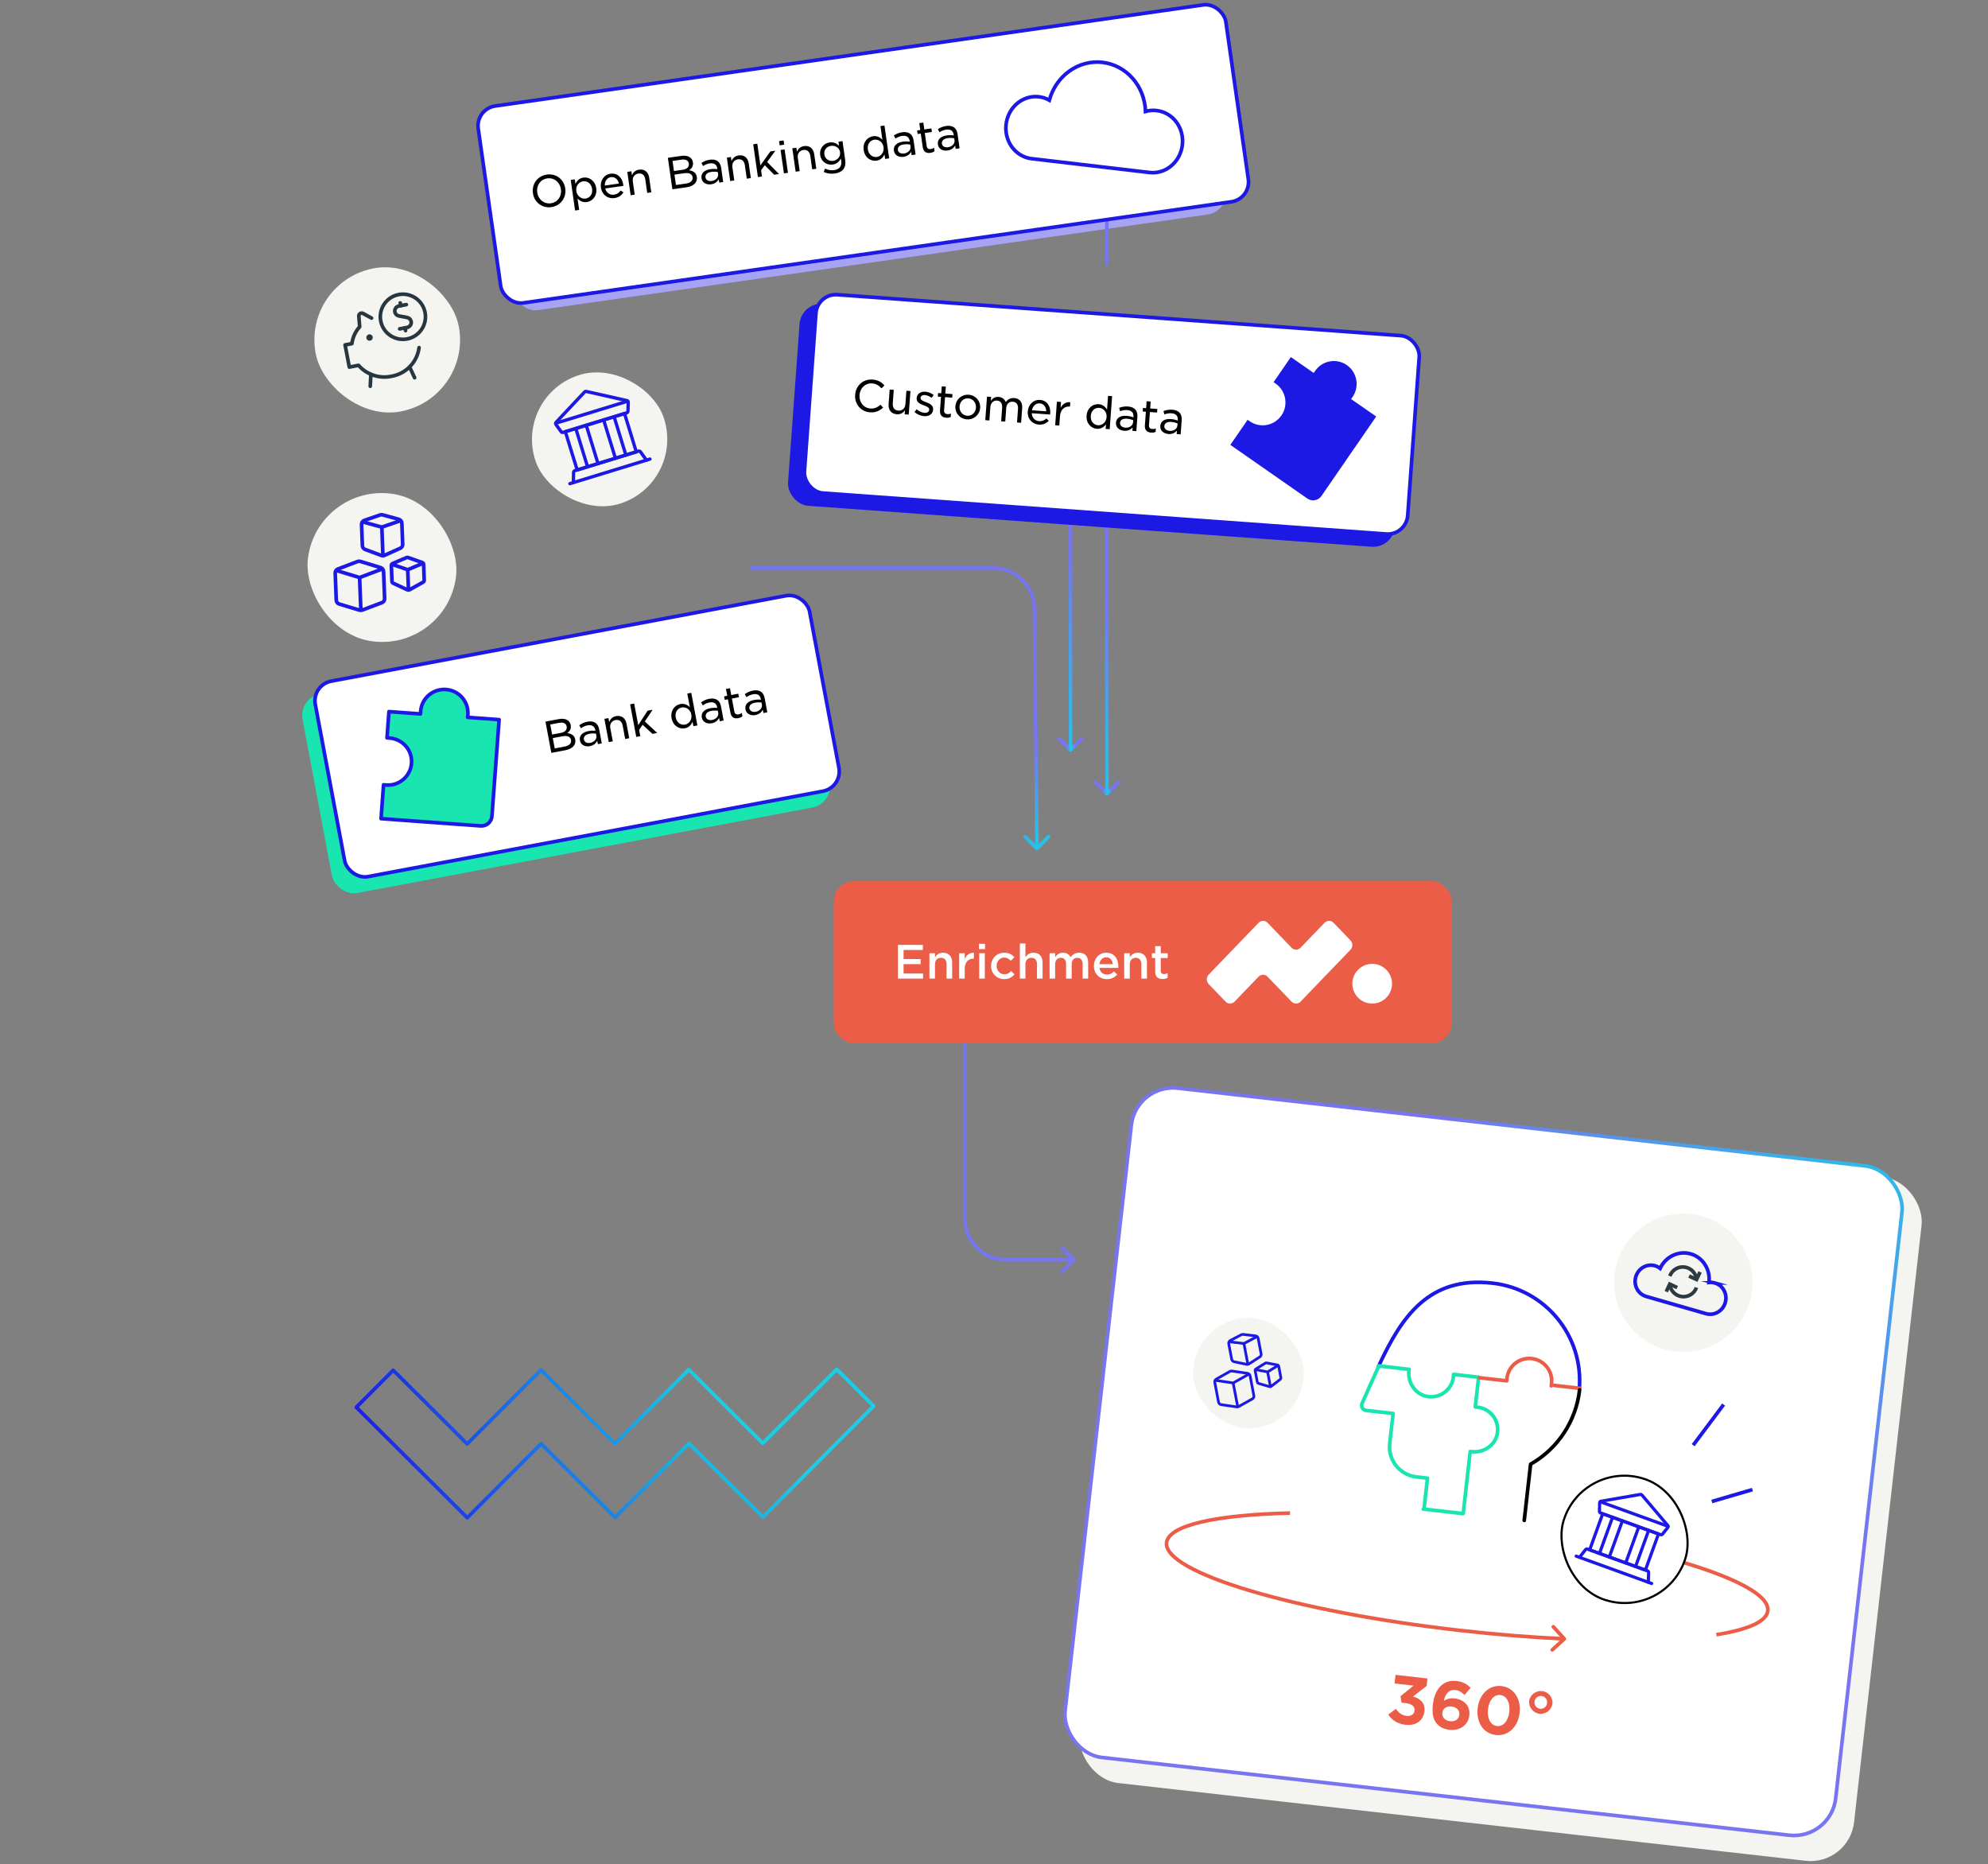 <svg width="546" height="512" viewBox="0 0 546 512" fill="none" xmlns="http://www.w3.org/2000/svg">
<rect x="0" y="0" width="546" height="512" fill="#808080" stroke="none"/>
<rect x="134" y="30.948" width="197.707" height="55.63" rx="6" transform="rotate(-8.127 134 30.948)" fill="#A6A3F5"/>
<path d="M155.684 60.135C158.321 59.759 159.843 57.432 159.501 55.032L159.497 55.009C159.155 52.609 157.069 50.822 154.432 51.199C151.794 51.575 150.272 53.902 150.615 56.301L150.618 56.325C150.961 58.725 153.046 60.512 155.684 60.135ZM155.558 59.087C153.669 59.356 152.071 58.009 151.803 56.132L151.799 56.108C151.531 54.231 152.657 52.519 154.557 52.247C156.446 51.978 158.045 53.325 158.313 55.202L158.316 55.226C158.584 57.103 157.459 58.815 155.558 59.087ZM165.065 57.79C163.937 57.951 162.744 57.151 162.542 55.738L162.539 55.714C162.338 54.312 163.26 53.211 164.389 53.05C165.541 52.885 166.659 53.671 166.864 55.108L166.868 55.132C167.077 56.593 166.241 57.622 165.065 57.79ZM162.201 61.072L163.317 60.912L162.869 57.776C163.455 58.395 164.28 58.908 165.444 58.742C166.976 58.523 168.309 57.072 168.007 54.957L168.003 54.934C167.701 52.819 166.006 51.813 164.485 52.03C163.345 52.193 162.697 52.916 162.293 53.737L162.118 52.513L161.001 52.673L162.201 61.072ZM173.001 57.663C174.213 57.489 174.953 56.899 175.479 56.084L174.715 55.575C174.269 56.184 173.734 56.6 172.891 56.721C171.822 56.873 170.804 56.279 170.478 55.017L175.455 54.306C175.449 54.173 175.447 54.077 175.43 53.958C175.162 52.081 173.86 50.691 171.912 50.969C170.118 51.225 169.025 52.909 169.29 54.762L169.293 54.786C169.578 56.782 171.219 57.917 173.001 57.663ZM170.352 54.222C170.315 53.028 170.965 52.062 172.034 51.909C173.21 51.742 173.984 52.577 174.237 53.668L170.352 54.222ZM177.459 56.88L178.576 56.721L178.053 53.062C177.889 51.91 178.544 51.065 179.565 50.919C180.611 50.77 181.315 51.372 181.478 52.513L182.009 56.231L183.125 56.071L182.55 52.044C182.335 50.535 181.308 49.627 179.776 49.846C178.707 49.999 178.145 50.649 177.812 51.375L177.658 50.294L176.541 50.454L177.459 56.88ZM188.919 55.244L192.816 54.688C194.716 54.416 195.852 53.369 195.638 51.873L195.635 51.849C195.465 50.661 194.586 50.192 193.518 50.017C194.14 49.614 194.723 48.948 194.567 47.855L194.564 47.832C194.483 47.261 194.214 46.827 193.792 46.499C193.237 46.094 192.412 45.921 191.426 46.062L187.684 46.596L188.919 55.244ZM193.439 48.186C193.573 49.125 192.882 49.72 191.765 49.88L189.354 50.224L188.959 47.456L191.453 47.1C192.606 46.935 193.32 47.355 193.435 48.163L193.439 48.186ZM194.469 51.918L194.472 51.942C194.603 52.857 193.905 53.49 192.682 53.664L189.902 54.061L189.495 51.21L192.132 50.834C193.546 50.632 194.345 51.051 194.469 51.918ZM199.695 52.966C198.875 53.083 198.123 52.742 198.016 51.993L198.013 51.97C197.904 51.209 198.476 50.631 199.605 50.47C200.33 50.366 200.942 50.412 201.402 50.492L201.482 51.05C201.619 52.012 200.823 52.805 199.695 52.966ZM199.569 53.869C200.662 53.713 201.303 53.112 201.663 52.491L201.794 53.406L202.875 53.251L202.319 49.355C202.202 48.535 201.896 47.924 201.38 47.537C200.851 47.14 200.114 46.991 199.188 47.123C198.225 47.26 197.557 47.586 196.902 48.007L197.35 48.852C197.893 48.496 198.449 48.234 199.198 48.128C200.35 47.963 201.097 48.438 201.249 49.508L201.28 49.721C200.698 49.635 200.136 49.606 199.34 49.719C197.736 49.949 196.722 50.821 196.917 52.187L196.92 52.211C197.107 53.517 198.369 54.04 199.569 53.869ZM204.803 52.976L205.92 52.816L205.397 49.158C205.233 48.005 205.888 47.16 206.909 47.014C207.955 46.865 208.659 47.468 208.822 48.608L209.353 52.326L210.47 52.167L209.895 48.14C209.679 46.631 208.652 45.723 207.12 45.942C206.051 46.094 205.489 46.744 205.156 47.471L205.002 46.39L203.885 46.549L204.803 52.976ZM212.411 51.89L213.527 51.73L213.281 50.008L214.296 48.626L216.889 51.25L218.22 51.06L214.946 47.746L217.219 44.645L215.829 44.844L213.093 48.689L212.24 42.714L211.123 42.873L212.411 51.89ZM218.384 43.17L219.631 42.992L219.465 41.827L218.218 42.005L218.384 43.17ZM219.556 50.869L220.661 50.712L219.743 44.285L218.639 44.443L219.556 50.869ZM222.776 50.41L223.893 50.25L223.371 46.591C223.206 45.439 223.861 44.594 224.883 44.448C225.928 44.299 226.632 44.901 226.795 46.041L227.326 49.76L228.443 49.6L227.868 45.573C227.652 44.065 226.626 43.157 225.093 43.375C224.024 43.528 223.462 44.178 223.13 44.904L222.975 43.823L221.859 43.983L222.776 50.41ZM233.06 47.438C231.92 47.601 230.839 46.907 230.664 45.683L230.661 45.659C230.483 44.412 231.319 43.48 232.472 43.316C233.624 43.151 234.798 43.82 234.975 45.055L234.978 45.079C235.151 46.291 234.213 47.273 233.06 47.438ZM233.52 50.912C234.589 50.759 235.416 50.35 235.904 49.699C236.364 49.099 236.537 48.275 236.392 47.253L235.644 42.014L234.539 42.172L234.696 43.277C234.077 42.674 233.247 42.211 232.083 42.377C230.563 42.594 229.254 43.957 229.522 45.834L229.525 45.858C229.792 47.723 231.417 48.666 232.95 48.448C234.09 48.285 234.757 47.608 235.199 46.793L235.295 47.47C235.502 48.92 234.752 49.778 233.374 49.975C232.471 50.104 231.636 49.944 230.84 49.549L230.489 50.484C231.424 50.92 232.463 51.063 233.52 50.912ZM245.071 46.365C243.931 46.528 242.811 45.73 242.607 44.305L242.604 44.281C242.395 42.82 243.23 41.792 244.394 41.625C245.535 41.462 246.716 42.264 246.916 43.665L246.919 43.689C247.121 45.103 246.212 46.202 245.071 46.365ZM244.986 47.383C246.127 47.221 246.773 46.486 247.179 45.676L247.354 46.9L248.458 46.742L247.171 37.726L246.066 37.883L246.602 41.637C246.005 41.02 245.18 40.507 244.028 40.672C242.483 40.892 241.163 42.341 241.465 44.456L241.468 44.48C241.77 46.594 243.454 47.602 244.986 47.383ZM252.539 45.42C251.719 45.537 250.967 45.196 250.86 44.448L250.857 44.424C250.748 43.664 251.32 43.085 252.449 42.924C253.173 42.82 253.786 42.866 254.246 42.946L254.326 43.504C254.463 44.467 253.667 45.259 252.539 45.42ZM252.413 46.323C253.506 46.167 254.147 45.566 254.507 44.945L254.638 45.86L255.719 45.706L255.162 41.809C255.045 40.989 254.74 40.378 254.224 39.991C253.695 39.594 252.958 39.445 252.031 39.577C251.069 39.715 250.401 40.04 249.745 40.461L250.193 41.306C250.737 40.95 251.293 40.689 252.042 40.582C253.194 40.417 253.941 40.892 254.093 41.962L254.124 42.175C253.542 42.089 252.98 42.06 252.184 42.174C250.58 42.403 249.565 43.275 249.76 44.641L249.764 44.665C249.95 45.972 251.213 46.494 252.413 46.323ZM259.766 45.237C260.253 45.167 260.608 45.02 260.925 44.78L260.791 43.842C260.493 44.042 260.23 44.152 259.897 44.2C259.291 44.286 258.86 44.069 258.758 43.356L258.248 39.781L260.196 39.502L260.057 38.528L258.109 38.806L257.839 36.918L256.734 37.075L257.004 38.964L256.137 39.088L256.276 40.062L257.143 39.938L257.676 43.669C257.866 44.999 258.721 45.386 259.766 45.237ZM264.621 43.695C263.802 43.812 263.05 43.471 262.943 42.722L262.94 42.699C262.831 41.938 263.403 41.36 264.531 41.199C265.256 41.095 265.869 41.141 266.329 41.221L266.408 41.779C266.546 42.741 265.75 43.534 264.621 43.695ZM264.496 44.598C265.589 44.442 266.23 43.841 266.59 43.22L266.721 44.135L267.802 43.98L267.245 40.084C267.128 39.264 266.823 38.653 266.307 38.266C265.777 37.869 265.041 37.72 264.114 37.852C263.152 37.989 262.483 38.315 261.828 38.736L262.276 39.581C262.819 39.225 263.376 38.963 264.124 38.856C265.277 38.692 266.023 39.167 266.176 40.236L266.207 40.45C265.624 40.364 265.063 40.335 264.267 40.448C262.663 40.677 261.648 41.55 261.843 42.916L261.847 42.94C262.033 44.246 263.296 44.769 264.496 44.598Z" fill="black"/>
<rect x="276.454" y="24.039" width="37.153" height="37.055" rx="18.527" transform="rotate(-19.453 276.454 24.039)" fill="#F4F4F0"/>
<path d="M292.926 47.201L292.989 44.397C292.992 44.291 293.028 44.19 293.092 44.106C293.156 44.023 293.244 43.961 293.345 43.93L310.821 38.567C310.921 38.54 311.026 38.545 311.123 38.58C311.22 38.615 311.304 38.679 311.363 38.763L312.991 41.045" stroke="#1D19E5" stroke-width="0.911" stroke-linecap="round" stroke-linejoin="round"/>
<path d="M290.727 33.225L306.979 28.238L310.209 38.758L293.973 43.737L290.727 33.225Z" stroke="#1D19E5" stroke-width="0.911" stroke-linecap="round" stroke-linejoin="round"/>
<path d="M313.96 40.747L291.97 47.496" stroke="#1D19E5" stroke-width="0.911" stroke-linecap="round" stroke-linejoin="round"/>
<path d="M293.596 32.344L296.826 42.864" stroke="#1D19E5" stroke-width="0.911" stroke-linecap="round" stroke-linejoin="round"/>
<path d="M296.466 31.467L299.694 41.984" stroke="#1D19E5" stroke-width="0.911" stroke-linecap="round" stroke-linejoin="round"/>
<path d="M301.244 29.998L304.474 40.519" stroke="#1D19E5" stroke-width="0.911" stroke-linecap="round" stroke-linejoin="round"/>
<path d="M304.119 29.127L307.349 39.648" stroke="#1D19E5" stroke-width="0.911" stroke-linecap="round" stroke-linejoin="round"/>
<path d="M307.996 25.182C307.999 25.067 307.962 24.954 307.891 24.863C307.82 24.773 307.72 24.709 307.607 24.683L296.484 22.175C296.398 22.156 296.309 22.159 296.225 22.185C296.141 22.211 296.065 22.257 296.005 22.321L288.199 30.635C288.12 30.72 288.073 30.829 288.066 30.945C288.059 31.06 288.091 31.174 288.158 31.269L289.556 33.218C289.615 33.302 289.699 33.366 289.796 33.401C289.893 33.435 289.998 33.439 290.097 33.411L307.573 28.048C307.673 28.017 307.761 27.956 307.824 27.872C307.888 27.789 307.923 27.688 307.926 27.583L307.996 25.182Z" stroke="#1D19E5" stroke-width="0.911" stroke-linecap="round" stroke-linejoin="round"/>
<path d="M307.853 24.835L288.089 30.9" stroke="#1D19E5" stroke-width="0.911" stroke-linecap="round" stroke-linejoin="round"/>
<path d="M293.646 206.354C293.842 206.549 294.158 206.549 294.354 206.354L297.536 203.172C297.731 202.976 297.731 202.66 297.536 202.464C297.34 202.269 297.024 202.269 296.828 202.464L294 205.293L291.172 202.464C290.976 202.269 290.66 202.269 290.464 202.464C290.269 202.66 290.269 202.976 290.464 203.172L293.646 206.354ZM294.5 60.914L294.5 31L293.5 31L293.5 60.914L294.5 60.914ZM293.5 89.333L293.5 206L294.5 206L294.5 89.333L293.5 89.333Z" fill="url(#paint0_radial_318_37066)"/>
<path d="M303.646 218.354C303.842 218.549 304.158 218.549 304.354 218.354L307.536 215.172C307.731 214.976 307.731 214.66 307.536 214.464C307.34 214.269 307.024 214.269 306.828 214.464L304 217.293L301.172 214.464C300.976 214.269 300.66 214.269 300.464 214.464C300.269 214.66 300.269 214.976 300.464 215.172L303.646 218.354ZM304.5 72.915L304.5 43L303.5 43L303.5 72.915L304.5 72.915ZM303.5 101.333L303.5 218L304.5 218L304.5 101.333L303.5 101.333Z" fill="url(#paint1_radial_318_37066)"/>
<path d="M284.465 233.357C284.662 233.55 284.979 233.547 285.172 233.35L288.319 230.133C288.512 229.936 288.508 229.619 288.311 229.426C288.114 229.233 287.797 229.236 287.604 229.434L284.807 232.293L281.947 229.496C281.75 229.302 281.433 229.306 281.24 229.503C281.047 229.701 281.051 230.017 281.248 230.21L284.465 233.357ZM283.593 167.147L284.314 233.005L285.314 232.994L284.593 167.136L283.593 167.147ZM206 156.5L272.828 156.5L272.828 155.5L206 155.5L206 156.5ZM284.593 167.136C284.522 160.689 279.276 155.5 272.828 155.5L272.828 156.5C278.728 156.5 283.528 161.248 283.593 167.147L284.593 167.136Z" fill="url(#paint2_radial_318_37066)"/>
<path d="M295.353 345.617C295.549 345.812 295.549 346.129 295.353 346.324L292.171 349.506C291.976 349.701 291.66 349.701 291.464 349.506C291.269 349.311 291.269 348.994 291.464 348.799L294.293 345.971L291.464 343.142C291.269 342.947 291.269 342.63 291.464 342.435C291.66 342.24 291.976 342.24 292.171 342.435L295.353 345.617ZM276.265 345.971L276.265 345.471L276.265 345.971ZM276.265 345.471L295 345.471V346.471L276.265 346.471L276.265 345.471ZM265.5 268L265.5 334.705H264.5L264.5 268H265.5ZM276.265 346.471C269.767 346.471 264.5 341.203 264.5 334.705H265.5C265.5 340.651 270.32 345.471 276.265 345.471L276.265 346.471Z" fill="url(#paint3_radial_318_37066)"/>
<rect x="130.566" y="29.887" width="207.421" height="54.63" rx="5.5" transform="rotate(-8.127 130.566 29.887)" fill="white"/>
<path d="M151.431 56.88C154.068 56.503 155.59 54.176 155.248 51.777L155.244 51.753C154.902 49.353 152.816 47.566 150.179 47.943C147.542 48.319 146.019 50.646 146.362 53.045L146.365 53.069C146.708 55.469 148.794 57.256 151.431 56.88ZM151.305 55.831C149.416 56.1 147.818 54.753 147.55 52.876L147.546 52.852C147.278 50.975 148.404 49.263 150.304 48.992C152.193 48.722 153.792 50.069 154.06 51.946L154.063 51.97C154.331 53.847 153.206 55.559 151.305 55.831ZM160.813 54.534C159.684 54.695 158.491 53.895 158.289 52.482L158.286 52.458C158.086 51.056 159.007 49.955 160.136 49.794C161.288 49.629 162.406 50.415 162.612 51.852L162.615 51.876C162.824 53.337 161.989 54.366 160.813 54.534ZM157.948 57.816L159.064 57.656L158.617 54.52C159.202 55.139 160.027 55.652 161.191 55.486C162.723 55.267 164.056 53.816 163.754 51.702L163.75 51.678C163.448 49.563 161.753 48.557 160.233 48.774C159.092 48.937 158.444 49.66 158.04 50.481L157.865 49.257L156.748 49.417L157.948 57.816ZM168.748 54.407C169.96 54.234 170.7 53.643 171.226 52.828L170.463 52.319C170.016 52.929 169.482 53.344 168.638 53.465C167.569 53.617 166.551 53.023 166.225 51.761L171.203 51.05C171.196 50.918 171.194 50.821 171.177 50.702C170.909 48.825 169.608 47.435 167.659 47.713C165.865 47.969 164.772 49.653 165.037 51.506L165.04 51.53C165.325 53.526 166.966 54.661 168.748 54.407ZM166.099 50.967C166.062 49.772 166.712 48.806 167.781 48.654C168.957 48.486 169.731 49.321 169.984 50.412L166.099 50.967ZM173.206 53.625L174.323 53.465L173.8 49.806C173.636 48.654 174.291 47.809 175.312 47.663C176.358 47.514 177.062 48.116 177.225 49.257L177.756 52.975L178.873 52.816L178.298 48.788C178.082 47.28 177.055 46.372 175.523 46.59C174.454 46.743 173.892 47.393 173.559 48.119L173.405 47.038L172.288 47.198L173.206 53.625ZM184.666 51.988L188.563 51.432C190.463 51.16 191.599 50.113 191.385 48.617L191.382 48.593C191.212 47.405 190.333 46.936 189.266 46.762C189.887 46.358 190.471 45.693 190.314 44.6L190.311 44.576C190.23 44.006 189.962 43.571 189.539 43.244C188.984 42.838 188.159 42.665 187.173 42.806L183.431 43.34L184.666 51.988ZM189.186 44.93C189.32 45.869 188.629 46.465 187.513 46.624L185.101 46.968L184.706 44.2L187.2 43.844C188.353 43.68 189.067 44.099 189.183 44.907L189.186 44.93ZM190.216 48.662L190.219 48.686C190.35 49.601 189.652 50.234 188.429 50.408L185.649 50.805L185.242 47.954L187.879 47.578C189.293 47.376 190.092 47.795 190.216 48.662ZM195.442 49.71C194.622 49.827 193.87 49.486 193.764 48.738L193.76 48.714C193.652 47.953 194.224 47.375 195.352 47.214C196.077 47.11 196.689 47.156 197.149 47.236L197.229 47.794C197.366 48.757 196.57 49.549 195.442 49.71ZM195.316 50.613C196.409 50.457 197.051 49.856 197.41 49.235L197.541 50.15L198.622 49.995L198.066 46.099C197.949 45.279 197.643 44.668 197.127 44.281C196.598 43.884 195.861 43.735 194.935 43.867C193.973 44.005 193.304 44.33 192.649 44.751L193.097 45.596C193.64 45.24 194.197 44.979 194.945 44.872C196.097 44.707 196.844 45.182 196.997 46.252L197.027 46.465C196.445 46.379 195.883 46.35 195.087 46.464C193.484 46.693 192.469 47.565 192.664 48.931L192.667 48.955C192.854 50.261 194.116 50.784 195.316 50.613ZM200.55 49.72L201.667 49.561L201.144 45.902C200.98 44.749 201.635 43.904 202.657 43.758C203.702 43.609 204.406 44.212 204.569 45.352L205.1 49.07L206.217 48.911L205.642 44.884C205.426 43.375 204.4 42.467 202.867 42.686C201.798 42.839 201.236 43.489 200.904 44.215L200.749 43.134L199.633 43.293L200.55 49.72ZM208.158 48.634L209.274 48.474L209.028 46.752L210.043 45.37L212.636 47.994L213.967 47.804L210.693 44.49L212.966 41.389L211.576 41.588L208.84 45.433L207.987 39.458L206.87 39.617L208.158 48.634ZM214.131 39.914L215.379 39.736L215.212 38.572L213.965 38.75L214.131 39.914ZM215.303 47.613L216.408 47.456L215.491 41.029L214.386 41.187L215.303 47.613ZM218.524 47.154L219.64 46.994L219.118 43.335C218.953 42.183 219.608 41.338 220.63 41.192C221.675 41.043 222.38 41.645 222.542 42.786L223.073 46.504L224.19 46.344L223.615 42.317C223.4 40.809 222.373 39.901 220.84 40.12C219.771 40.272 219.21 40.922 218.877 41.648L218.723 40.567L217.606 40.727L218.524 47.154ZM228.807 44.182C227.667 44.345 226.586 43.651 226.411 42.427L226.408 42.403C226.23 41.156 227.066 40.224 228.219 40.06C229.371 39.895 230.545 40.564 230.722 41.8L230.725 41.823C230.898 43.035 229.96 44.017 228.807 44.182ZM229.267 47.656C230.336 47.503 231.163 47.094 231.652 46.443C232.111 45.844 232.285 45.019 232.139 43.997L231.391 38.758L230.286 38.916L230.444 40.021C229.824 39.419 228.994 38.955 227.83 39.121C226.31 39.339 225.001 40.701 225.269 42.578L225.273 42.602C225.539 44.467 227.165 45.411 228.697 45.192C229.837 45.029 230.504 44.352 230.946 43.537L231.042 44.214C231.249 45.664 230.499 46.522 229.121 46.719C228.218 46.848 227.383 46.688 226.588 46.293L226.236 47.228C227.171 47.664 228.21 47.807 229.267 47.656ZM240.818 43.109C239.678 43.272 238.558 42.475 238.354 41.049L238.351 41.025C238.142 39.564 238.977 38.536 240.141 38.37C241.282 38.207 242.463 39.008 242.663 40.41L242.666 40.433C242.868 41.847 241.959 42.947 240.818 43.109ZM240.733 44.128C241.874 43.965 242.52 43.23 242.926 42.421L243.101 43.644L244.206 43.486L242.918 34.47L241.813 34.628L242.349 38.382C241.752 37.764 240.927 37.251 239.775 37.416C238.231 37.636 236.91 39.086 237.212 41.2L237.215 41.224C237.517 43.338 239.201 44.346 240.733 44.128ZM248.286 42.164C247.466 42.281 246.714 41.94 246.607 41.192L246.604 41.168C246.495 40.408 247.067 39.829 248.196 39.668C248.921 39.565 249.533 39.61 249.993 39.69L250.073 40.248C250.21 41.211 249.414 42.003 248.286 42.164ZM248.16 43.067C249.253 42.911 249.894 42.31 250.254 41.689L250.385 42.604L251.466 42.45L250.91 38.553C250.793 37.733 250.487 37.123 249.971 36.736C249.442 36.338 248.705 36.189 247.779 36.321C246.816 36.459 246.148 36.785 245.493 37.205L245.941 38.05C246.484 37.694 247.04 37.433 247.789 37.326C248.941 37.161 249.688 37.637 249.84 38.706L249.871 38.92C249.289 38.833 248.727 38.804 247.931 38.918C246.327 39.147 245.313 40.019 245.508 41.385L245.511 41.409C245.698 42.716 246.96 43.239 248.16 43.067ZM255.513 41.981C256 41.911 256.355 41.764 256.672 41.524L256.538 40.586C256.24 40.786 255.977 40.896 255.644 40.944C255.038 41.03 254.607 40.813 254.505 40.1L253.995 36.525L255.943 36.246L255.804 35.272L253.856 35.551L253.586 33.662L252.481 33.819L252.751 35.708L251.884 35.832L252.023 36.806L252.89 36.682L253.423 40.413C253.613 41.743 254.468 42.13 255.513 41.981ZM260.368 40.439C259.549 40.556 258.797 40.215 258.69 39.467L258.687 39.443C258.578 38.682 259.15 38.104 260.279 37.943C261.003 37.839 261.616 37.885 262.076 37.965L262.156 38.523C262.293 39.485 261.497 40.278 260.368 40.439ZM260.243 41.342C261.336 41.186 261.977 40.585 262.337 39.964L262.468 40.879L263.549 40.724L262.992 36.828C262.875 36.008 262.57 35.397 262.054 35.01C261.524 34.613 260.788 34.464 259.861 34.596C258.899 34.733 258.23 35.059 257.575 35.48L258.023 36.325C258.566 35.969 259.123 35.708 259.871 35.601C261.024 35.436 261.77 35.911 261.923 36.98L261.954 37.194C261.372 37.108 260.81 37.079 260.014 37.193C258.41 37.422 257.395 38.294 257.59 39.66L257.594 39.684C257.78 40.99 259.043 41.513 260.243 41.342Z" fill="black"/>
<path d="M317.59 30.358C316.596 30.241 315.589 30.332 314.618 30.609C314.499 27.218 313.245 24 311.082 21.535C308.92 19.064 305.985 17.504 302.804 17.131C299.623 16.758 296.412 17.597 293.732 19.5C291.057 21.404 289.093 24.244 288.193 27.51C287.147 26.924 285.993 26.59 284.806 26.53C283.618 26.476 282.43 26.698 281.324 27.18C280.222 27.667 279.225 28.398 278.417 29.333C277.609 30.268 276.999 31.378 276.639 32.586C276.279 33.794 276.172 35.065 276.325 36.31C276.483 37.556 276.897 38.747 277.536 39.801C278.18 40.849 279.036 41.736 280.046 42.391C281.057 43.047 282.193 43.452 283.371 43.584L315.59 47.363C316.65 47.504 317.731 47.421 318.769 47.119C319.806 46.816 320.779 46.297 321.629 45.593C322.479 44.89 323.194 44.018 323.726 43.028C324.258 42.033 324.599 40.942 324.732 39.815C324.864 38.688 324.784 37.547 324.497 36.456C324.209 35.364 323.715 34.351 323.05 33.475C322.386 32.594 321.56 31.864 320.62 31.329C319.681 30.795 318.648 30.465 317.584 30.357L317.59 30.358Z" fill="white" stroke="#1D19E5" stroke-miterlimit="16"/>
<rect x="130.566" y="29.887" width="207.421" height="54.63" rx="5.5" transform="rotate(-8.127 130.566 29.887)" stroke="#1D19E5"/>
<rect x="82" y="191.681" width="139.129" height="55.63" rx="6" transform="rotate(-10.637 82 191.681)" fill="#19E5B1"/>
<rect x="97.071" y="194.955" width="40.982" height="40.873" rx="20.437" transform="rotate(-7.541 97.071 194.955)" fill="#F4F4F0"/>
<path d="M110.51 208.178C110.738 208.134 110.957 208.283 111.001 208.511C111.043 208.732 110.898 208.946 110.678 208.988C110.678 208.988 110.67 208.989 110.666 208.99C110.45 209.036 110.238 208.903 110.193 208.687C110.191 208.679 110.19 208.671 110.189 208.667C110.143 208.447 110.279 208.231 110.497 208.18C110.497 208.18 110.506 208.179 110.51 208.178" stroke="#27363F" stroke-width="0.913" stroke-linecap="round" stroke-linejoin="round"/>
<path d="M121.358 198.958L119.196 199.373C118.394 199.514 117.86 200.28 118.001 201.082C118.109 201.688 118.585 202.163 119.19 202.276L121.588 202.733C122.39 202.88 122.922 203.645 122.775 204.447C122.668 205.056 122.192 205.528 121.582 205.636L119.42 206.051" stroke="#27363F" stroke-width="0.913" stroke-linecap="round" stroke-linejoin="round"/>
<path d="M119.733 199.271L119.577 198.459" stroke="#27363F" stroke-width="0.913" stroke-linecap="round" stroke-linejoin="round"/>
<path d="M121.13 206.565L120.975 205.757" stroke="#27363F" stroke-width="0.913" stroke-linecap="round" stroke-linejoin="round"/>
<path d="M121.6 208.999C125.183 208.312 127.53 204.85 126.843 201.268C126.156 197.685 122.694 195.338 119.111 196.026C115.529 196.713 113.182 200.175 113.869 203.757C114.556 207.34 118.018 209.687 121.6 208.999Z" stroke="#27363F" stroke-width="0.913" stroke-linecap="round" stroke-linejoin="round"/>
<path d="M111.182 202.903L108.677 201.535C108.276 201.316 107.775 201.463 107.556 201.864C107.481 202.002 107.446 202.152 107.455 202.307L107.711 205.451C106.463 206.816 105.668 208.538 105.436 210.372L103.437 210.755L104.681 217.242L107.374 216.725C109.757 219.445 113.418 220.667 116.957 219.933C121.218 219.234 124.519 215.825 125.09 211.545" stroke="#27363F" stroke-width="0.913" stroke-linecap="round" stroke-linejoin="round"/>
<path d="M110.992 219.386L110.805 222.845" stroke="#27363F" stroke-width="0.913" stroke-linecap="round" stroke-linejoin="round"/>
<path d="M122.329 217.223L123.78 220.355" stroke="#27363F" stroke-width="0.913" stroke-linecap="round" stroke-linejoin="round"/>
<path d="M156.394 209.919C157.916 209.634 159.183 208.126 158.789 206.027L158.785 206.003C158.39 203.904 156.653 202.972 155.143 203.256C154.011 203.469 153.395 204.219 153.027 205.057L152.316 201.272L151.207 201.48L152.889 210.431L153.997 210.223L153.78 209.067C154.392 209.661 155.239 210.137 156.394 209.919ZM155.975 208.985C154.854 209.195 153.627 208.449 153.364 207.045L153.359 207.022C153.098 205.63 153.97 204.49 155.091 204.279C156.235 204.064 157.387 204.8 157.655 206.227L157.659 206.251C157.931 207.702 157.142 208.766 155.975 208.985ZM163.04 207.78C162.226 207.933 161.46 207.625 161.32 206.882L161.316 206.858C161.174 206.104 161.72 205.5 162.841 205.29C163.56 205.155 164.174 205.174 164.637 205.233L164.741 205.788C164.921 206.743 164.16 207.57 163.04 207.78ZM162.954 208.688C164.039 208.484 164.653 207.856 164.986 207.219L165.156 208.127L166.229 207.926L165.503 204.057C165.35 203.244 165.018 202.647 164.486 202.283C163.94 201.909 163.197 201.792 162.277 201.965C161.322 202.144 160.668 202.499 160.032 202.948L160.517 203.773C161.044 203.393 161.588 203.108 162.331 202.968C163.475 202.753 164.242 203.195 164.441 204.257L164.481 204.469C163.896 204.408 163.334 204.404 162.543 204.552C160.951 204.851 159.976 205.767 160.23 207.123L160.235 207.147C160.478 208.444 161.763 208.911 162.954 208.688ZM168.144 207.566L169.252 207.358L168.57 203.726C168.355 202.582 168.973 201.709 169.987 201.518C171.025 201.323 171.755 201.894 171.967 203.027L172.661 206.718L173.769 206.51L173.018 202.512C172.737 201.014 171.672 200.152 170.15 200.437C169.089 200.637 168.556 201.311 168.255 202.051L168.054 200.978L166.945 201.186L168.144 207.566ZM175.696 206.148L176.805 205.94L176.484 204.23L177.437 202.805L180.143 205.313L181.463 205.065L178.048 201.897L180.183 198.7L178.803 198.959L176.238 202.92L175.124 196.988L174.015 197.196L175.696 206.148ZM189.088 202.766C187.956 202.979 186.802 202.231 186.536 200.815L186.532 200.792C186.259 199.341 187.048 198.277 188.204 198.06C189.336 197.848 190.552 198.596 190.813 199.988L190.817 200.011C191.081 201.415 190.22 202.553 189.088 202.766ZM189.048 203.787C190.18 203.574 190.794 202.812 191.164 201.985L191.392 203.2L192.489 202.994L190.807 194.043L189.711 194.249L190.411 197.975C189.787 197.384 188.94 196.908 187.796 197.123C186.263 197.411 185.007 198.917 185.402 201.016L185.406 201.04C185.8 203.139 187.526 204.073 189.048 203.787ZM196.507 201.495C195.693 201.647 194.927 201.34 194.788 200.597L194.783 200.573C194.641 199.818 195.187 199.215 196.308 199.005C197.027 198.869 197.641 198.888 198.104 198.948L198.208 199.502C198.388 200.458 197.627 201.284 196.507 201.495ZM196.421 202.402C197.506 202.198 198.121 201.57 198.453 200.934L198.623 201.842L199.697 201.64L198.97 197.772C198.817 196.958 198.485 196.361 197.953 195.997C197.407 195.624 196.664 195.507 195.744 195.679C194.789 195.859 194.135 196.214 193.499 196.663L193.984 197.487C194.511 197.108 195.056 196.822 195.799 196.683C196.943 196.468 197.709 196.91 197.909 197.971L197.949 198.184C197.363 198.123 196.801 198.118 196.011 198.267C194.418 198.566 193.443 199.482 193.697 200.838L193.702 200.862C193.946 202.159 195.23 202.626 196.421 202.402ZM203.72 200.995C204.203 200.904 204.551 200.741 204.858 200.488L204.683 199.556C204.393 199.769 204.135 199.891 203.805 199.953C203.203 200.066 202.763 199.868 202.63 199.16L201.964 195.61L203.898 195.247L203.716 194.28L201.782 194.643L201.43 192.768L200.333 192.974L200.685 194.849L199.824 195.011L200.006 195.978L200.867 195.816L201.562 199.52C201.81 200.84 202.682 201.19 203.72 200.995ZM208.503 199.242C207.689 199.395 206.923 199.087 206.783 198.344L206.779 198.32C206.637 197.565 207.183 196.962 208.303 196.752C209.023 196.617 209.637 196.636 210.1 196.695L210.204 197.249C210.383 198.205 209.623 199.031 208.503 199.242ZM208.417 200.149C209.502 199.945 210.116 199.317 210.448 198.681L210.619 199.589L211.692 199.387L210.966 195.519C210.813 194.705 210.481 194.108 209.949 193.744C209.402 193.371 208.66 193.254 207.74 193.427C206.785 193.606 206.131 193.961 205.495 194.41L205.98 195.235C206.506 194.855 207.051 194.569 207.794 194.43C208.938 194.215 209.705 194.657 209.904 195.718L209.944 195.931C209.359 195.87 208.796 195.865 208.006 196.014C206.414 196.313 205.438 197.229 205.693 198.585L205.697 198.609C205.941 199.906 207.225 200.373 208.417 200.149Z" fill="black"/>
<rect x="85.584" y="188.08" width="138.129" height="54.63" rx="5.5" transform="rotate(-10.637 85.584 188.08)" fill="white"/>
<path d="M126.236 226.404L132.006 226.829C133.591 226.952 134.983 225.761 135.107 224.17L137.083 197.64L128.435 197.009L128.494 196.285C128.763 192.727 126.077 189.615 122.488 189.364C118.899 189.113 115.784 191.773 115.531 195.346L115.472 196.069L106.824 195.438L106.291 202.642L107.018 202.7C110.594 202.966 113.293 206.062 113.024 209.621C112.755 213.18 109.643 215.869 106.067 215.603L105.34 215.545L104.654 224.831L113.302 225.462L126.266 226.416L126.236 226.404Z" fill="#19E5B1" stroke="#1D19E5" stroke-linecap="round" stroke-linejoin="round"/>
<path d="M151.424 206.767L155.293 206.04C157.18 205.686 158.268 204.59 157.989 203.104L157.985 203.08C157.763 201.901 156.864 201.471 155.79 201.343C156.393 200.913 156.947 200.223 156.744 199.138L156.739 199.114C156.633 198.548 156.346 198.126 155.909 197.817C155.337 197.436 154.506 197.299 153.527 197.483L149.812 198.181L151.424 206.767ZM155.631 199.518C155.806 200.449 155.142 201.075 154.033 201.283L151.639 201.732L151.123 198.985L153.599 198.519C154.743 198.305 155.476 198.692 155.626 199.494L155.631 199.518ZM156.823 203.201L156.827 203.224C156.998 204.133 156.329 204.795 155.114 205.024L152.354 205.542L151.823 202.711L154.441 202.22C155.844 201.956 156.661 202.34 156.823 203.201ZM162.09 204.019C161.276 204.172 160.51 203.864 160.371 203.121L160.366 203.097C160.224 202.342 160.77 201.739 161.891 201.529C162.61 201.394 163.224 201.413 163.687 201.472L163.791 202.026C163.971 202.982 163.21 203.808 162.09 204.019ZM162.004 204.926C163.089 204.722 163.704 204.094 164.036 203.458L164.206 204.366L165.28 204.164L164.553 200.296C164.4 199.482 164.068 198.885 163.536 198.521C162.99 198.148 162.247 198.031 161.327 198.204C160.372 198.383 159.718 198.738 159.082 199.187L159.567 200.012C160.094 199.632 160.638 199.346 161.381 199.207C162.525 198.992 163.292 199.434 163.492 200.495L163.531 200.708C162.946 200.647 162.384 200.642 161.594 200.791C160.001 201.09 159.026 202.006 159.28 203.362L159.285 203.386C159.528 204.683 160.813 205.15 162.004 204.926ZM167.194 203.805L168.302 203.597L167.62 199.964C167.405 198.82 168.023 197.947 169.037 197.757C170.075 197.562 170.805 198.133 171.017 199.265L171.711 202.957L172.819 202.748L172.069 198.75C171.787 197.252 170.722 196.39 169.2 196.676C168.139 196.875 167.606 197.549 167.306 198.29L167.104 197.216L165.995 197.424L167.194 203.805ZM174.746 202.386L175.855 202.178L175.534 200.468L176.487 199.044L179.193 201.551L180.514 201.303L177.098 198.135L179.233 194.938L177.853 195.198L175.288 199.159L174.174 193.227L173.065 193.435L174.746 202.386ZM188.138 199.004C187.006 199.217 185.852 198.469 185.586 197.054L185.582 197.03C185.309 195.58 186.099 194.516 187.254 194.299C188.387 194.086 189.602 194.835 189.863 196.226L189.867 196.25C190.131 197.653 189.27 198.792 188.138 199.004ZM188.098 200.025C189.23 199.813 189.844 199.05 190.214 198.224L190.442 199.439L191.539 199.233L189.858 190.281L188.761 190.487L189.461 194.214C188.837 193.623 187.99 193.147 186.846 193.362C185.313 193.65 184.058 195.156 184.452 197.255L184.456 197.278C184.851 199.378 186.577 200.311 188.098 200.025ZM195.557 197.733C194.743 197.886 193.977 197.578 193.838 196.835L193.833 196.812C193.692 196.057 194.238 195.454 195.358 195.243C196.077 195.108 196.692 195.127 197.154 195.187L197.259 195.741C197.438 196.696 196.677 197.523 195.557 197.733ZM195.471 198.641C196.556 198.437 197.171 197.809 197.503 197.172L197.674 198.081L198.747 197.879L198.02 194.011C197.867 193.197 197.536 192.6 197.003 192.236C196.457 191.862 195.715 191.745 194.795 191.918C193.839 192.097 193.186 192.452 192.55 192.901L193.034 193.726C193.561 193.346 194.106 193.061 194.849 192.921C195.993 192.706 196.759 193.149 196.959 194.21L196.999 194.422C196.413 194.361 195.851 194.357 195.061 194.505C193.469 194.804 192.493 195.72 192.748 197.077L192.752 197.1C192.996 198.397 194.28 198.864 195.471 198.641ZM202.77 197.233C203.253 197.142 203.601 196.979 203.908 196.727L203.733 195.795C203.443 196.008 203.185 196.13 202.855 196.192C202.254 196.305 201.813 196.106 201.68 195.399L201.014 191.849L202.948 191.486L202.766 190.519L200.832 190.882L200.48 189.007L199.383 189.213L199.735 191.088L198.874 191.25L199.056 192.217L199.917 192.055L200.612 195.758C200.861 197.079 201.732 197.428 202.77 197.233ZM207.553 195.48C206.739 195.633 205.973 195.325 205.833 194.582L205.829 194.559C205.687 193.804 206.233 193.201 207.354 192.99C208.073 192.855 208.687 192.874 209.15 192.934L209.254 193.488C209.434 194.443 208.673 195.27 207.553 195.48ZM207.467 196.388C208.552 196.184 209.166 195.556 209.499 194.92L209.669 195.828L210.742 195.626L210.016 191.758C209.863 190.944 209.531 190.347 208.999 189.983C208.452 189.609 207.71 189.492 206.79 189.665C205.835 189.845 205.181 190.199 204.545 190.648L205.03 191.473C205.557 191.093 206.101 190.808 206.844 190.668C207.988 190.454 208.755 190.896 208.954 191.957L208.994 192.169C208.409 192.108 207.847 192.104 207.056 192.252C205.464 192.552 204.488 193.467 204.743 194.824L204.748 194.847C204.991 196.145 206.276 196.612 207.467 196.388Z" fill="black"/>
<rect x="85.584" y="188.08" width="138.129" height="54.63" rx="5.5" transform="rotate(-10.637 85.584 188.08)" stroke="#1D19E5"/>
<rect x="83" y="77.383" width="40" height="40" rx="20" transform="rotate(-10.637 83 77.383)" fill="#F4F4F0"/>
<path d="M101.413 92.314C101.627 92.272 101.833 92.412 101.874 92.626C101.913 92.833 101.777 93.034 101.57 93.074C101.57 93.074 101.563 93.075 101.559 93.076C101.356 93.119 101.158 92.994 101.115 92.792C101.113 92.784 101.112 92.776 101.111 92.773C101.068 92.567 101.196 92.363 101.401 92.316C101.401 92.316 101.409 92.314 101.413 92.314" stroke="#27363F" stroke-linecap="round" stroke-linejoin="round"/>
<path d="M111.597 83.659L109.567 84.048C108.814 84.181 108.313 84.9 108.446 85.653C108.547 86.222 108.994 86.668 109.562 86.773L111.812 87.203C112.566 87.341 113.065 88.059 112.927 88.812C112.826 89.383 112.379 89.826 111.807 89.928L109.777 90.318" stroke="#27363F" stroke-linecap="round" stroke-linejoin="round"/>
<path d="M110.071 83.952L109.925 83.189" stroke="#27363F" stroke-linecap="round" stroke-linejoin="round"/>
<path d="M111.383 90.799L111.237 90.04" stroke="#27363F" stroke-linecap="round" stroke-linejoin="round"/>
<path d="M111.824 93.084C115.188 92.439 117.391 89.189 116.746 85.826C116.1 82.463 112.851 80.259 109.488 80.905C106.124 81.55 103.921 84.8 104.566 88.163C105.211 91.526 108.461 93.729 111.824 93.084Z" stroke="#27363F" stroke-linecap="round" stroke-linejoin="round"/>
<path d="M102.043 87.361L99.692 86.077C99.315 85.871 98.845 86.009 98.64 86.386C98.569 86.515 98.537 86.656 98.545 86.801L98.785 89.753C97.614 91.034 96.867 92.651 96.65 94.372L94.773 94.732L95.941 100.822L98.469 100.337C100.706 102.89 104.143 104.037 107.465 103.348C111.465 102.692 114.564 99.492 115.1 95.474" stroke="#27363F" stroke-linecap="round" stroke-linejoin="round"/>
<path d="M101.865 102.835L101.689 106.082" stroke="#27363F" stroke-linecap="round" stroke-linejoin="round"/>
<path d="M112.507 100.804L113.87 103.744" stroke="#27363F" stroke-linecap="round" stroke-linejoin="round"/>
<rect x="220.031" y="83" width="167.129" height="55.63" rx="6" transform="rotate(4.155 220.031 83)" fill="#1D19E5"/>
<rect x="224.493" y="80.535" width="166.129" height="54.63" rx="5.5" transform="rotate(4.155 224.493 80.535)" fill="white"/>
<path d="M238.918 113.238C240.521 113.355 241.558 112.828 242.536 111.961L241.835 111.164C240.978 111.872 240.191 112.272 239.03 112.187C237.187 112.054 235.922 110.422 236.061 108.507L236.063 108.483C236.202 106.568 237.688 105.16 239.531 105.294C240.656 105.375 241.423 105.912 242.103 106.648L242.919 105.853C242.116 104.988 241.211 104.357 239.619 104.241C237.034 104.053 235.043 105.954 234.864 108.42L234.862 108.444C234.681 110.945 236.404 113.055 238.918 113.238ZM246.294 113.774C247.371 113.852 248.07 113.337 248.549 112.698L248.47 113.788L249.583 113.868L250.054 107.393L248.941 107.313L248.673 110.999C248.589 112.148 247.769 112.846 246.739 112.771C245.674 112.694 245.114 111.956 245.198 110.807L245.47 107.061L244.345 106.979L244.05 111.036C243.94 112.556 244.762 113.663 246.294 113.774ZM253.792 114.294C255.109 114.39 256.189 113.771 256.282 112.49L256.283 112.466C256.368 111.305 255.319 110.832 254.348 110.461C253.54 110.149 252.779 109.865 252.82 109.291L252.822 109.267C252.858 108.776 253.327 108.449 254.033 108.501C254.631 108.544 255.296 108.833 255.879 109.26L256.429 108.47C255.791 107.979 254.926 107.627 254.136 107.57C252.856 107.477 251.844 108.149 251.76 109.31L251.758 109.334C251.671 110.531 252.758 110.971 253.731 111.33C254.539 111.63 255.253 111.91 255.209 112.52L255.207 112.544C255.166 113.107 254.637 113.429 253.907 113.376C253.177 113.323 252.432 112.98 251.764 112.403L251.156 113.152C251.879 113.807 252.871 114.228 253.792 114.294ZM259.88 114.725C260.371 114.76 260.749 114.692 261.11 114.525L261.178 113.58C260.844 113.712 260.563 113.764 260.228 113.739C259.618 113.695 259.243 113.391 259.295 112.673L259.557 109.07L261.52 109.213L261.591 108.232L259.628 108.089L259.766 106.186L258.653 106.105L258.515 108.008L257.641 107.945L257.57 108.926L258.444 108.99L258.171 112.748C258.073 114.088 258.827 114.648 259.88 114.725ZM265.539 115.172C267.502 115.314 269.062 113.876 269.195 112.045L269.197 112.021C269.331 110.177 268.005 108.553 266.054 108.411C264.092 108.269 262.53 109.72 262.397 111.551L262.396 111.575C262.263 113.406 263.576 115.029 265.539 115.172ZM265.635 114.18C264.331 114.085 263.44 112.938 263.534 111.633L263.536 111.609C263.63 110.317 264.618 109.306 265.958 109.403C267.251 109.497 268.142 110.645 268.047 111.961L268.045 111.985C267.951 113.278 266.976 114.278 265.635 114.18ZM270.608 115.396L271.733 115.477L272 111.791C272.082 110.666 272.857 109.94 273.814 110.01C274.784 110.08 275.321 110.793 275.238 111.942L274.964 115.712L276.089 115.794L276.359 112.084C276.446 110.875 277.225 110.258 278.159 110.325C279.14 110.397 279.679 111.098 279.593 112.282L279.321 116.029L280.446 116.11L280.739 112.065C280.856 110.461 280.029 109.427 278.557 109.32C277.479 109.241 276.745 109.742 276.216 110.401C275.92 109.67 275.289 109.082 274.272 109.008C273.207 108.931 272.591 109.464 272.126 110.056L272.203 109.002L271.078 108.921L270.608 115.396ZM285.283 116.606C286.504 116.695 287.353 116.275 288.04 115.591L287.402 114.931C286.836 115.432 286.226 115.724 285.376 115.662C284.299 115.584 283.43 114.787 283.38 113.484L288.395 113.848C288.417 113.718 288.436 113.623 288.444 113.503C288.582 111.612 287.606 109.977 285.643 109.834C283.836 109.703 282.409 111.116 282.274 112.983L282.272 113.007C282.126 115.017 283.488 116.476 285.283 116.606ZM283.427 112.681C283.644 111.506 284.485 110.701 285.562 110.779C286.747 110.865 287.326 111.846 287.34 112.966L283.427 112.681ZM289.805 116.79L290.93 116.872L291.115 114.323C291.252 112.444 292.4 111.552 293.788 111.653L293.86 111.659L293.946 110.474C292.753 110.327 291.814 111.005 291.283 112.013L291.401 110.397L290.276 110.315L289.805 116.79ZM301.548 116.789C300.399 116.706 299.474 115.688 299.579 114.252L299.58 114.228C299.687 112.756 300.722 111.928 301.895 112.014C303.044 112.097 304.027 113.131 303.925 114.543L303.923 114.567C303.82 115.992 302.697 116.873 301.548 116.789ZM301.248 117.766C302.397 117.849 303.185 117.269 303.754 116.564L303.664 117.797L304.777 117.878L305.437 108.794L304.324 108.713L304.05 112.495C303.597 111.764 302.9 111.088 301.74 111.004C300.184 110.891 298.585 112.026 298.43 114.156L298.429 114.18C298.274 116.311 299.704 117.654 301.248 117.766ZM309.045 117.454C308.22 117.394 307.558 116.901 307.612 116.147L307.614 116.123C307.67 115.357 308.352 114.913 309.489 114.996C310.219 115.049 310.808 115.224 311.24 115.4L311.199 115.962C311.129 116.932 310.182 117.537 309.045 117.454ZM308.731 118.309C309.832 118.389 310.586 117.939 311.07 117.409L311.003 118.33L312.092 118.409L312.377 114.484C312.437 113.658 312.269 112.996 311.847 112.508C311.414 112.007 310.726 111.705 309.793 111.637C308.823 111.566 308.101 111.743 307.371 112.014L307.629 112.936C308.236 112.703 308.835 112.566 309.589 112.621C310.75 112.705 311.379 113.328 311.3 114.405L311.285 114.621C310.734 114.412 310.192 114.265 309.39 114.206C307.774 114.089 306.597 114.725 306.497 116.102L306.495 116.126C306.399 117.442 307.522 118.222 308.731 118.309ZM316.147 118.812C316.638 118.848 317.015 118.779 317.376 118.613L317.445 117.667C317.111 117.799 316.83 117.851 316.495 117.827C315.885 117.782 315.51 117.478 315.562 116.76L315.824 113.158L317.786 113.3L317.858 112.319L315.895 112.176L316.033 110.273L314.92 110.193L314.782 112.096L313.908 112.032L313.837 113.013L314.711 113.077L314.438 116.835C314.34 118.176 315.094 118.736 316.147 118.812ZM321.219 118.338C320.393 118.278 319.731 117.785 319.786 117.031L319.787 117.007C319.843 116.241 320.525 115.797 321.662 115.88C322.392 115.933 322.981 116.108 323.413 116.284L323.372 116.846C323.302 117.816 322.356 118.421 321.219 118.338ZM320.904 119.194C322.005 119.274 322.76 118.823 323.243 118.293L323.176 119.214L324.266 119.294L324.551 115.368C324.611 114.542 324.442 113.88 324.02 113.392C323.588 112.892 322.9 112.589 321.966 112.521C320.997 112.451 320.274 112.627 319.544 112.899L319.802 113.82C320.409 113.587 321.008 113.45 321.762 113.505C322.923 113.589 323.552 114.212 323.474 115.29L323.458 115.505C322.908 115.297 322.365 115.149 321.563 115.091C319.947 114.973 318.77 115.61 318.67 116.986L318.668 117.01C318.573 118.327 319.695 119.106 320.904 119.194Z" fill="black"/>
<path d="M371.085 109.599L371.48 109.023C373.453 106.174 372.738 102.242 369.903 100.272C367.068 98.301 363.157 99.004 361.198 101.853L360.803 102.429L354.532 98.064L349.785 104.957L350.357 105.354C353.193 107.339 353.907 111.256 351.934 114.106C349.961 116.955 346.065 117.672 343.229 115.687L342.657 115.29L337.909 122.184L359.06 136.92C360.32 137.793 362.061 137.485 362.929 136.219L377.973 114.387L371.085 109.599Z" fill="#1D19E5"/>
<rect x="224.493" y="80.535" width="166.129" height="54.63" rx="5.5" transform="rotate(4.155 224.493 80.535)" stroke="#1D19E5"/>
<path d="M239.937 386.162L229.832 376.059L209.497 396.384L189.181 376.143L168.91 396.466L148.584 376.244L128.313 396.568L107.997 376.326L97.862 386.488L128.331 416.835L148.617 396.507L168.932 416.749L189.203 396.425L209.53 416.647L239.937 386.162Z" stroke="url(#paint4_radial_318_37066)" stroke-linecap="round" stroke-linejoin="round"/>
<rect x="229" y="242" width="169.677" height="44.522" rx="5.452" fill="#EB5D47"/>
<path d="M246.614 268.761H253.521V267.361H248.166V264.792H252.86V263.393H248.166V260.9H253.458V259.5H246.614V268.761ZM255.265 268.761H256.791V264.817C256.791 263.711 257.466 263.049 258.432 263.049C259.412 263.049 259.972 263.685 259.972 264.792V268.761H261.511V264.334C261.511 262.706 260.582 261.65 259.005 261.65C257.911 261.65 257.249 262.222 256.791 262.884V261.79H255.265V268.761ZM263.436 268.761H264.962V266.089C264.962 264.22 265.98 263.278 267.392 263.278H267.481V261.663C266.247 261.612 265.42 262.337 264.962 263.393V261.79H263.436V268.761ZM268.875 260.671H270.541V259.195H268.875V260.671ZM268.938 268.761H270.477V261.79H268.938V268.761ZM275.791 268.913C277.139 268.913 277.941 268.366 278.64 267.603L277.712 266.7C277.19 267.222 276.631 267.578 275.867 267.578C274.608 267.578 273.718 266.56 273.718 265.288V265.263C273.718 264.016 274.595 262.986 275.791 262.986C276.605 262.986 277.127 263.367 277.623 263.889L278.59 262.858C277.941 262.146 277.114 261.65 275.804 261.65C273.718 261.65 272.191 263.304 272.191 265.288V265.314C272.191 267.285 273.718 268.913 275.791 268.913ZM280.098 268.761H281.624V264.817C281.624 263.711 282.298 263.049 283.265 263.049C284.245 263.049 284.804 263.685 284.804 264.792V268.761H286.343V264.334C286.343 262.706 285.415 261.65 283.838 261.65C282.744 261.65 282.082 262.222 281.624 262.884V259.106H280.098V268.761ZM288.269 268.761H289.795V264.83C289.795 263.736 290.431 263.049 291.347 263.049C292.263 263.049 292.797 263.66 292.797 264.767V268.761H294.336V264.817C294.336 263.673 294.985 263.049 295.875 263.049C296.791 263.049 297.338 263.66 297.338 264.792V268.761H298.865V264.334C298.865 262.629 297.936 261.65 296.41 261.65C295.328 261.65 294.603 262.146 294.044 262.884C293.675 262.146 292.962 261.65 291.945 261.65C290.864 261.65 290.253 262.235 289.795 262.871V261.79H288.269V268.761ZM303.992 268.913C305.277 268.913 306.18 268.405 306.854 267.616L305.938 266.815C305.391 267.361 304.819 267.654 304.018 267.654C302.962 267.654 302.135 267.005 301.97 265.822H307.134C307.147 265.67 307.147 265.53 307.147 265.39C307.147 263.38 306.027 261.65 303.827 261.65C301.842 261.65 300.431 263.278 300.431 265.275V265.301C300.431 267.451 301.982 268.913 303.992 268.913ZM301.944 264.805C302.097 263.685 302.809 262.909 303.814 262.909C304.908 262.909 305.519 263.736 305.633 264.805H301.944ZM308.759 268.761H310.286V264.817C310.286 263.711 310.96 263.049 311.927 263.049C312.906 263.049 313.466 263.685 313.466 264.792V268.761H315.005V264.334C315.005 262.706 314.077 261.65 312.499 261.65C311.405 261.65 310.744 262.222 310.286 262.884V261.79H308.759V268.761ZM319.271 268.875C319.856 268.875 320.288 268.748 320.683 268.532V267.272C320.365 267.425 320.047 267.514 319.691 267.514C319.131 267.514 318.8 267.247 318.8 266.611V263.113H320.708V261.79H318.8V259.856H317.274V261.79H316.371V263.113H317.274V266.853C317.274 268.366 318.101 268.875 319.271 268.875Z" fill="white"/>
<path fill-rule="evenodd" clip-rule="evenodd" d="M354.726 275.086L348.134 268.235C347.452 267.526 346.346 267.526 345.664 268.235L339.072 275.086C338.39 275.796 337.284 275.796 336.602 275.086L331.952 270.254C331.27 269.545 331.27 268.395 331.952 267.687L345.664 253.435C346.346 252.726 347.452 252.726 348.134 253.435L354.726 260.286C355.408 260.995 356.514 260.995 357.196 260.286L363.788 253.435C364.47 252.726 365.576 252.726 366.258 253.435L370.908 258.268C371.59 258.977 371.59 260.126 370.908 260.835L357.196 275.086C356.514 275.796 355.408 275.796 354.726 275.086Z" fill="white"/>
<path fill-rule="evenodd" clip-rule="evenodd" d="M382.323 270.166C382.323 267.156 379.882 264.715 376.871 264.715C373.86 264.715 371.419 267.156 371.419 270.166C371.419 273.177 373.86 275.618 376.871 275.618C379.882 275.618 382.323 273.177 382.323 270.166Z" fill="white"/>
<rect x="141" y="109.373" width="37.153" height="37.055" rx="18.527" transform="rotate(-19.453 141 109.373)" fill="#F4F4F0"/>
<path d="M157.473 132.535L157.535 129.73C157.538 129.625 157.574 129.524 157.638 129.44C157.702 129.357 157.79 129.295 157.891 129.264L175.367 123.901C175.467 123.874 175.572 123.879 175.669 123.914C175.766 123.949 175.85 124.013 175.91 124.097L177.537 126.379" stroke="#1D19E5" stroke-width="0.911" stroke-linecap="round" stroke-linejoin="round"/>
<path d="M155.273 118.559L171.525 113.572L174.755 124.092L158.519 129.071L155.273 118.559Z" stroke="#1D19E5" stroke-width="0.911" stroke-linecap="round" stroke-linejoin="round"/>
<path d="M178.506 126.081L156.516 132.83" stroke="#1D19E5" stroke-width="0.911" stroke-linecap="round" stroke-linejoin="round"/>
<path d="M158.142 117.678L161.372 128.199" stroke="#1D19E5" stroke-width="0.911" stroke-linecap="round" stroke-linejoin="round"/>
<path d="M161.012 116.801L164.24 127.318" stroke="#1D19E5" stroke-width="0.911" stroke-linecap="round" stroke-linejoin="round"/>
<path d="M165.79 115.332L169.02 125.853" stroke="#1D19E5" stroke-width="0.911" stroke-linecap="round" stroke-linejoin="round"/>
<path d="M168.665 114.461L171.895 124.982" stroke="#1D19E5" stroke-width="0.911" stroke-linecap="round" stroke-linejoin="round"/>
<path d="M172.543 110.516C172.545 110.401 172.508 110.288 172.437 110.197C172.366 110.106 172.266 110.043 172.153 110.017L161.03 107.509C160.944 107.49 160.855 107.493 160.771 107.519C160.687 107.545 160.611 107.591 160.551 107.655L152.745 115.969C152.667 116.054 152.62 116.163 152.612 116.279C152.605 116.394 152.638 116.508 152.705 116.603L154.103 118.552C154.162 118.636 154.245 118.7 154.342 118.735C154.439 118.769 154.544 118.773 154.643 118.745L172.12 113.382C172.22 113.351 172.307 113.29 172.371 113.206C172.434 113.123 172.469 113.022 172.472 112.917L172.543 110.516Z" stroke="#1D19E5" stroke-width="0.911" stroke-linecap="round" stroke-linejoin="round"/>
<path d="M172.4 110.169L152.635 116.234" stroke="#1D19E5" stroke-width="0.911" stroke-linecap="round" stroke-linejoin="round"/>
<rect x="87.159" y="133" width="40.982" height="40.873" rx="20.437" transform="rotate(7.251 87.159 133)" fill="#F4F4F0"/>
<path d="M110.374 143.734C110.373 143.482 110.291 143.237 110.141 143.036C109.991 142.836 109.781 142.691 109.543 142.625L105.062 141.396C104.849 141.347 104.627 141.356 104.419 141.422L100.045 142.931C99.813 143.011 99.614 143.169 99.48 143.38C99.346 143.59 99.284 143.841 99.306 144.092L99.529 149.862C99.538 150.089 99.613 150.309 99.744 150.493C99.875 150.677 100.057 150.817 100.266 150.894L104.765 152.564C105.032 152.662 105.323 152.651 105.58 152.534L109.938 150.569C110.141 150.478 110.312 150.327 110.429 150.135C110.547 149.942 110.605 149.718 110.596 149.49L110.374 143.734Z" stroke="#1D19E5" stroke-width="1.004" stroke-miterlimit="10"/>
<path d="M110.065 142.969L104.871 144.771L99.563 143.321" stroke="#1D19E5" stroke-width="1.004" stroke-miterlimit="10"/>
<path d="M104.87 144.724L105.175 152.628" stroke="#1D19E5" stroke-width="1.004" stroke-miterlimit="10"/>
<path d="M116.353 155.007C116.347 154.893 116.308 154.784 116.24 154.692C116.173 154.601 116.081 154.532 115.976 154.495L112.065 153.117C111.934 153.077 111.794 153.083 111.667 153.133L107.819 154.771C107.719 154.814 107.634 154.887 107.574 154.98C107.515 155.073 107.484 155.182 107.486 155.294L107.654 159.667C107.658 159.773 107.691 159.876 107.749 159.964C107.807 160.052 107.888 160.122 107.983 160.167L111.957 162.013C112.108 162.069 112.274 162.063 112.42 161.998L116.217 159.88C116.307 159.829 116.381 159.754 116.432 159.663C116.482 159.572 116.508 159.468 116.505 159.363L116.353 155.007Z" stroke="#1D19E5" stroke-width="1.004" stroke-miterlimit="10"/>
<path d="M116.22 154.667L111.98 156.473L107.608 154.957" stroke="#1D19E5" stroke-width="1.004" stroke-miterlimit="10"/>
<path d="M111.977 156.426L112.194 162.082" stroke="#1D19E5" stroke-width="1.004" stroke-miterlimit="10"/>
<path d="M105.347 156.943C105.337 156.706 105.255 156.476 105.113 156.287C104.97 156.099 104.774 155.96 104.552 155.891L98.944 154.181C98.711 154.108 98.462 154.117 98.235 154.206L92.777 156.288C92.56 156.37 92.375 156.521 92.247 156.719C92.119 156.916 92.056 157.15 92.066 157.388L92.35 164.827C92.36 165.064 92.442 165.293 92.584 165.482C92.727 165.671 92.923 165.809 93.145 165.879L98.751 167.58C98.984 167.65 99.233 167.641 99.46 167.555L104.922 165.501C105.139 165.418 105.325 165.268 105.454 165.07C105.582 164.873 105.646 164.638 105.638 164.4L105.347 156.943Z" stroke="#1D19E5" stroke-width="1.004" stroke-miterlimit="10"/>
<path d="M105.064 156.227L98.763 158.619L92.292 156.654" stroke="#1D19E5" stroke-width="1.004" stroke-miterlimit="10"/>
<path d="M98.761 158.577L99.113 167.636" stroke="#1D19E5" stroke-width="1.004" stroke-miterlimit="10"/>
<rect x="316.46" y="300.543" width="214" height="189" rx="12" transform="rotate(6.453 316.46 300.543)" fill="#F4F4F0"/>
<rect x="312.016" y="297.553" width="213" height="185" rx="11.5" transform="rotate(6.453 312.016 297.553)" fill="white"/>
<circle cx="462.316" cy="352.291" r="19" transform="rotate(6.453 462.316 352.291)" fill="#F4F4F0"/>
<path d="M470.922 352.341C470.417 352.196 469.889 352.155 469.364 352.21C469.58 350.485 469.195 348.749 468.279 347.315C467.363 345.877 465.972 344.834 464.357 344.369C462.742 343.904 461.012 344.05 459.47 344.779C457.93 345.51 456.681 346.776 455.948 348.349C455.455 347.962 454.885 347.693 454.276 347.56C453.666 347.429 453.033 347.439 452.421 347.586C451.811 347.737 451.236 348.02 450.741 348.422C450.247 348.825 449.84 349.334 449.555 349.913C449.269 350.493 449.11 351.126 449.087 351.769C449.066 352.413 449.183 353.051 449.427 353.64C449.675 354.226 450.045 354.748 450.514 355.168C450.983 355.587 451.537 355.89 452.136 356.06L468.494 360.768C469.031 360.931 469.597 360.983 470.158 360.92C470.72 360.857 471.265 360.679 471.763 360.397C472.26 360.115 472.702 359.736 473.058 359.282C473.415 358.825 473.681 358.303 473.841 357.744C474.002 357.186 474.055 356.602 473.995 356.025C473.936 355.448 473.763 354.893 473.491 354.392C473.22 353.889 472.852 353.448 472.41 353.096C471.968 352.744 471.461 352.488 470.919 352.341L470.922 352.341Z" stroke="#1D19E5" stroke-miterlimit="16"/>
<path d="M463.895 350.454L465.952 351.412L466.913 349.336" stroke="#2B3B41" stroke-miterlimit="10"/>
<path d="M458.607 350.467C458.9 349.655 459.461 348.967 460.198 348.517C460.935 348.066 461.803 347.881 462.659 347.992C463.515 348.102 464.308 348.501 464.907 349.123C465.506 349.746 465.874 350.553 465.951 351.413" stroke="#2B3B41" stroke-miterlimit="10"/>
<path d="M460.646 353.621L458.592 352.666L457.628 354.739" stroke="#2B3B41" stroke-miterlimit="10"/>
<path d="M465.931 353.61C465.64 354.423 465.079 355.112 464.343 355.563C463.606 356.013 462.738 356.199 461.881 356.089C461.025 355.979 460.232 355.579 459.633 354.957C459.035 354.334 458.667 353.526 458.59 352.666" stroke="#2B3B41" stroke-miterlimit="10"/>
<path d="M429.977 450.464C430.181 450.278 430.196 449.962 430.01 449.758L426.978 446.432C426.792 446.228 426.476 446.214 426.272 446.4C426.068 446.586 426.053 446.902 426.239 447.106L428.934 450.062L425.978 452.757C425.774 452.943 425.759 453.259 425.946 453.463C426.132 453.667 426.448 453.682 426.652 453.496L429.977 450.464ZM354.285 415.053C344.224 415.281 335.846 416.108 329.902 417.49C326.933 418.18 324.541 419.015 322.845 420.002C321.162 420.982 320.061 422.174 319.898 423.614L320.892 423.727C321.001 422.759 321.763 421.789 323.348 420.867C324.92 419.952 327.202 419.144 330.128 418.464C335.976 417.104 344.276 416.28 354.308 416.052L354.285 415.053ZM319.898 423.614C319.76 424.838 320.323 426.038 321.359 427.18C322.396 428.323 323.959 429.467 325.962 430.6C329.973 432.869 335.858 435.158 343.165 437.344C357.787 441.718 378.199 445.706 400.94 448.278L401.052 447.285C378.352 444.717 358.001 440.738 343.451 436.386C336.173 434.209 330.37 431.945 326.455 429.73C324.495 428.621 323.035 427.539 322.099 426.508C321.161 425.473 320.799 424.548 320.892 423.727L319.898 423.614ZM400.94 448.278C410.985 449.414 420.648 450.18 429.617 450.594L429.664 449.595C420.717 449.182 411.076 448.418 401.052 447.285L400.94 448.278Z" fill="#EB5D47"/>
<path d="M386.073 473.708C388.935 474.032 390.942 472.465 391.219 470.015L391.223 469.979C391.496 467.564 389.851 466.418 388.076 465.928L391.807 463.053L392.042 460.978L383.278 459.987L383.011 462.348L388.233 462.938L384.664 465.832L384.915 467.617L386.077 467.749C387.705 467.933 388.636 468.672 388.51 469.781L388.506 469.817C388.393 470.818 387.513 471.389 386.386 471.262C385.045 471.11 384.162 470.43 383.383 469.31L381.284 470.884C382.244 472.333 383.748 473.445 386.073 473.708ZM398.098 475.068C400.907 475.386 403.241 473.802 403.541 471.155L403.547 471.101C403.85 468.418 402.029 466.745 399.453 466.454C398.237 466.316 397.314 466.628 396.572 467.106L396.554 467.104C396.785 465.862 397.604 463.908 399.66 464.14C400.769 464.266 401.44 464.74 402.222 465.517L403.911 463.552C402.87 462.511 401.784 461.863 400.031 461.664C396.186 461.229 393.995 464.097 393.54 468.122L393.536 468.157C393.243 470.751 393.677 472.195 394.516 473.268C395.327 474.265 396.435 474.88 398.098 475.068ZM398.256 472.713C396.807 472.549 396.012 471.571 396.142 470.427L396.146 470.391C396.273 469.264 397.227 468.521 398.676 468.684C400.142 468.85 400.924 469.79 400.796 470.917L400.79 470.971C400.661 472.115 399.723 472.879 398.256 472.713ZM410.821 476.507C414.291 476.899 416.934 474.191 417.359 470.435L417.363 470.399C417.79 466.626 415.812 463.449 412.378 463.061C408.926 462.67 406.265 465.376 405.84 469.132L405.836 469.168C405.409 472.942 407.351 476.114 410.821 476.507ZM411.136 474.043C409.347 473.84 408.393 471.867 408.666 469.452L408.67 469.416C408.943 467.002 410.292 465.325 412.063 465.525C413.834 465.725 414.804 467.719 414.533 470.116L414.529 470.151C414.258 472.548 412.925 474.245 411.136 474.043ZM422.832 470.674C424.513 470.864 426.177 469.603 426.368 467.922L426.372 467.886C426.562 466.205 425.219 464.622 423.538 464.432C421.857 464.241 420.176 465.483 419.986 467.164L419.982 467.2C419.792 468.881 421.151 470.484 422.832 470.674ZM422.988 469.297C421.986 469.183 421.344 468.296 421.449 467.365L421.453 467.33C421.558 466.4 422.383 465.678 423.384 465.791C424.368 465.902 425.01 466.79 424.905 467.72L424.901 467.756C424.796 468.686 423.971 469.408 422.988 469.297Z" fill="#EB5D47"/>
<path d="M453.887 426.816C473.609 431.776 486.067 437.555 485.519 442.395C485.183 445.364 480.015 447.579 471.392 448.951" stroke="#EB5D47" stroke-linejoin="round"/>
<path d="M465.023 396.912L473.387 385.748M470.146 412.371L481.304 409.111" stroke="#1D19E5"/>
<path d="M378.732 374.987C384.914 361.733 392.371 350.419 409.885 352.4C424.449 354.028 434.991 366.962 433.748 381.465" fill="white"/>
<path d="M378.732 374.987C384.914 361.733 392.371 350.419 409.885 352.4C424.449 354.028 434.991 366.962 433.748 381.465" stroke="#1D19E5" stroke-linecap="round" stroke-linejoin="round"/>
<path d="M378.583 375.127L387.008 376.08L386.965 376.463C386.592 379.758 388.737 382.959 392.002 383.527C395.742 384.167 399.184 381.342 399.221 377.499L399.263 377.466L406.1 378.239L405.176 386.407L405.858 386.484C409.445 386.89 411.956 390.284 411.198 393.894C410.529 397.042 407.416 399.054 404.213 398.691L403.792 398.644L401.865 415.688L390.917 414.45" stroke="#19E5B1" stroke-linecap="round" stroke-linejoin="round"/>
<path d="M391.124 414.208L392.056 405.966L389.002 405.62C384.444 405.105 381.171 401 381.686 396.445L382.619 388.203L375.221 387.367C374.772 387.316 374.376 387.054 374.156 386.66C373.943 386.286 373.92 385.82 374.097 385.424C375.636 382.025 377.116 378.553 378.668 375.202" stroke="#19E5B1" stroke-linecap="round" stroke-linejoin="round"/>
<path d="M406.307 378.385L413.799 379.232C413.799 379.232 413.819 379.215 413.84 379.199C413.882 375.488 417.1 372.714 420.696 373.12C424.077 373.503 426.513 376.558 426.131 379.937L426.054 380.618" stroke="#EB5D47" stroke-linecap="round" stroke-linejoin="round"/>
<path d="M433.878 381.28L426.922 380.493" stroke="#EB5D47" stroke-linecap="round" stroke-linejoin="round"/>
<path d="M433.829 381.713C432.87 390.274 427.868 397.867 420.376 402.124L418.63 417.565" stroke="black" stroke-linecap="round" stroke-linejoin="round"/>
<rect x="434.735" y="400.841" width="35.026" height="34.932" rx="17.466" transform="rotate(17.525 434.735 400.841)" fill="white"/>
<path d="M433.804 427.706L435.469 425.595C435.532 425.516 435.618 425.459 435.715 425.432C435.812 425.405 435.915 425.409 436.01 425.443L452.483 431.412C452.574 431.449 452.652 431.513 452.706 431.596C452.76 431.679 452.788 431.776 452.785 431.875L452.715 434.56" stroke="#1D19E5" stroke-width="0.873" stroke-linecap="round" stroke-linejoin="round"/>
<path d="M440.177 415.738L455.496 421.288L451.904 431.205L436.603 425.657L440.177 415.738Z" stroke="#1D19E5" stroke-width="0.873" stroke-linecap="round" stroke-linejoin="round"/>
<path d="M453.629 434.89L432.902 427.38" stroke="#1D19E5" stroke-width="0.873" stroke-linecap="round" stroke-linejoin="round"/>
<path d="M442.882 416.716L439.29 426.633" stroke="#1D19E5" stroke-width="0.873" stroke-linecap="round" stroke-linejoin="round"/>
<path d="M445.585 417.7L441.993 427.613" stroke="#1D19E5" stroke-width="0.873" stroke-linecap="round" stroke-linejoin="round"/>
<path d="M450.09 419.329L446.498 429.246" stroke="#1D19E5" stroke-width="0.873" stroke-linecap="round" stroke-linejoin="round"/>
<path d="M452.793 420.32L449.201 430.237" stroke="#1D19E5" stroke-width="0.873" stroke-linecap="round" stroke-linejoin="round"/>
<path d="M458.037 419.535C458.105 419.448 458.141 419.341 458.14 419.23C458.138 419.12 458.097 419.013 458.026 418.929L450.956 410.595C450.901 410.532 450.831 410.483 450.752 410.454C450.673 410.425 450.588 410.417 450.505 410.431L439.735 412.297C439.626 412.316 439.527 412.373 439.455 412.457C439.383 412.541 439.342 412.648 439.339 412.758L439.286 415.057C439.282 415.156 439.309 415.253 439.364 415.335C439.418 415.417 439.496 415.481 439.588 415.516L456.061 421.485C456.155 421.519 456.257 421.523 456.354 421.496C456.45 421.468 456.536 421.411 456.598 421.333L458.037 419.535Z" stroke="#1D19E5" stroke-width="0.873" stroke-linecap="round" stroke-linejoin="round"/>
<path d="M458.127 419.187L439.498 412.437" stroke="#1D19E5" stroke-width="0.873" stroke-linecap="round" stroke-linejoin="round"/>
<rect x="434.735" y="400.841" width="35.026" height="34.932" rx="17.466" transform="rotate(17.525 434.735 400.841)" stroke="black" stroke-width="0.582"/>
<rect x="327.336" y="362.302" width="30.414" height="30.334" rx="15.167" transform="rotate(-1.328 327.336 362.302)" fill="#F4F4F0"/>
<path d="M345.56 367.609C345.532 367.424 345.445 367.253 345.312 367.122C345.18 366.992 345.009 366.909 344.828 366.886L341.403 366.481C341.241 366.469 341.079 366.5 340.934 366.571L337.892 368.163C337.73 368.247 337.601 368.385 337.526 368.554C337.451 368.724 337.434 368.915 337.477 369.097L338.28 373.306C338.312 373.472 338.391 373.625 338.508 373.745C338.624 373.866 338.773 373.948 338.935 373.982L342.422 374.709C342.628 374.751 342.841 374.711 343.017 374.597L345.997 372.672C346.136 372.583 346.244 372.453 346.309 372.299C346.374 372.145 346.392 371.974 346.36 371.808L345.56 367.609Z" stroke="#1D19E5" stroke-width="0.745" stroke-miterlimit="10"/>
<path d="M345.248 367.082L341.636 368.98L337.581 368.503" stroke="#1D19E5" stroke-width="0.745" stroke-miterlimit="10"/>
<path d="M341.631 368.945L342.73 374.711" stroke="#1D19E5" stroke-width="0.745" stroke-miterlimit="10"/>
<path d="M351.196 375.219C351.179 375.136 351.138 375.06 351.078 375C351.019 374.941 350.944 374.901 350.862 374.885L347.84 374.306C347.739 374.292 347.637 374.311 347.55 374.362L344.907 375.99C344.838 376.033 344.784 376.096 344.751 376.171C344.717 376.246 344.707 376.329 344.72 376.411L345.328 379.601C345.343 379.679 345.378 379.751 345.431 379.809C345.483 379.867 345.55 379.91 345.624 379.932L348.745 380.847C348.863 380.871 348.983 380.849 349.084 380.785L351.635 378.81C351.696 378.763 351.742 378.699 351.769 378.627C351.796 378.554 351.803 378.475 351.789 378.398L351.196 375.219Z" stroke="#1D19E5" stroke-width="0.745" stroke-miterlimit="10"/>
<path d="M351.06 374.984L348.149 376.779L344.773 376.15" stroke="#1D19E5" stroke-width="0.745" stroke-miterlimit="10"/>
<path d="M348.141 376.745L348.927 380.871" stroke="#1D19E5" stroke-width="0.745" stroke-miterlimit="10"/>
<path d="M343.334 377.859C343.3 377.686 343.215 377.527 343.089 377.404C342.964 377.281 342.804 377.201 342.634 377.175L338.329 376.541C338.15 376.513 337.968 376.547 337.812 376.638L334.037 378.77C333.887 378.855 333.767 378.986 333.696 379.145C333.624 379.304 333.603 379.483 333.637 379.656L334.669 385.083C334.702 385.257 334.788 385.416 334.913 385.538C335.039 385.661 335.198 385.741 335.368 385.768L339.671 386.395C339.85 386.421 340.031 386.387 340.188 386.298L343.969 384.186C344.12 384.102 344.239 383.971 344.312 383.811C344.384 383.652 344.405 383.473 344.372 383.299L343.334 377.859Z" stroke="#1D19E5" stroke-width="0.745" stroke-miterlimit="10"/>
<path d="M343.047 377.364L338.688 379.818L333.722 379.092" stroke="#1D19E5" stroke-width="0.745" stroke-miterlimit="10"/>
<path d="M338.682 379.787L339.942 386.395" stroke="#1D19E5" stroke-width="0.745" stroke-miterlimit="10"/>
<rect x="312.016" y="297.553" width="213" height="185" rx="11.5" transform="rotate(6.453 312.016 297.553)" stroke="url(#paint5_radial_318_37066)"/>
<defs>
<radialGradient id="paint0_radial_318_37066" cx="0" cy="0" r="1" gradientUnits="userSpaceOnUse" gradientTransform="translate(294.159 208.152) rotate(-90.567) scale(100.762 2.278)">
<stop stop-color="#19CEE5"/>
<stop offset="0.588" stop-color="#7775F0"/>
</radialGradient>
<radialGradient id="paint1_radial_318_37066" cx="0" cy="0" r="1" gradientUnits="userSpaceOnUse" gradientTransform="translate(304.159 220.152) rotate(-90.567) scale(100.762 2.278)">
<stop stop-color="#19CEE5"/>
<stop offset="0.588" stop-color="#7775F0"/>
</radialGradient>
<radialGradient id="paint2_radial_318_37066" cx="0" cy="0" r="1" gradientUnits="userSpaceOnUse" gradientTransform="translate(288.598 233.947) rotate(-118.185) scale(50.297 47.819)">
<stop stop-color="#19CEE5"/>
<stop offset="0.588" stop-color="#7775F0"/>
</radialGradient>
<radialGradient id="paint3_radial_318_37066" cx="0" cy="0" r="1" gradientUnits="userSpaceOnUse" gradientTransform="translate(342.947 350.598) rotate(-151.815) scale(50.297 47.819)">
<stop stop-color="#19CEE5"/>
<stop offset="0.588" stop-color="#7775F0"/>
</radialGradient>
<radialGradient id="paint4_radial_318_37066" cx="0" cy="0" r="1" gradientUnits="userSpaceOnUse" gradientTransform="translate(229.5 360.5) rotate(166.318) scale(137.399 153.956)">
<stop offset="0.301" stop-color="#19CEE5"/>
<stop offset="1" stop-color="#1D19E5"/>
</radialGradient>
<radialGradient id="paint5_radial_318_37066" cx="0" cy="0" r="1" gradientUnits="userSpaceOnUse" gradientTransform="translate(528.207 267.446) rotate(123.586) scale(222.731 234.4)">
<stop stop-color="#19CEE5"/>
<stop offset="0.588" stop-color="#7775F0"/>
</radialGradient>
</defs>
</svg>
